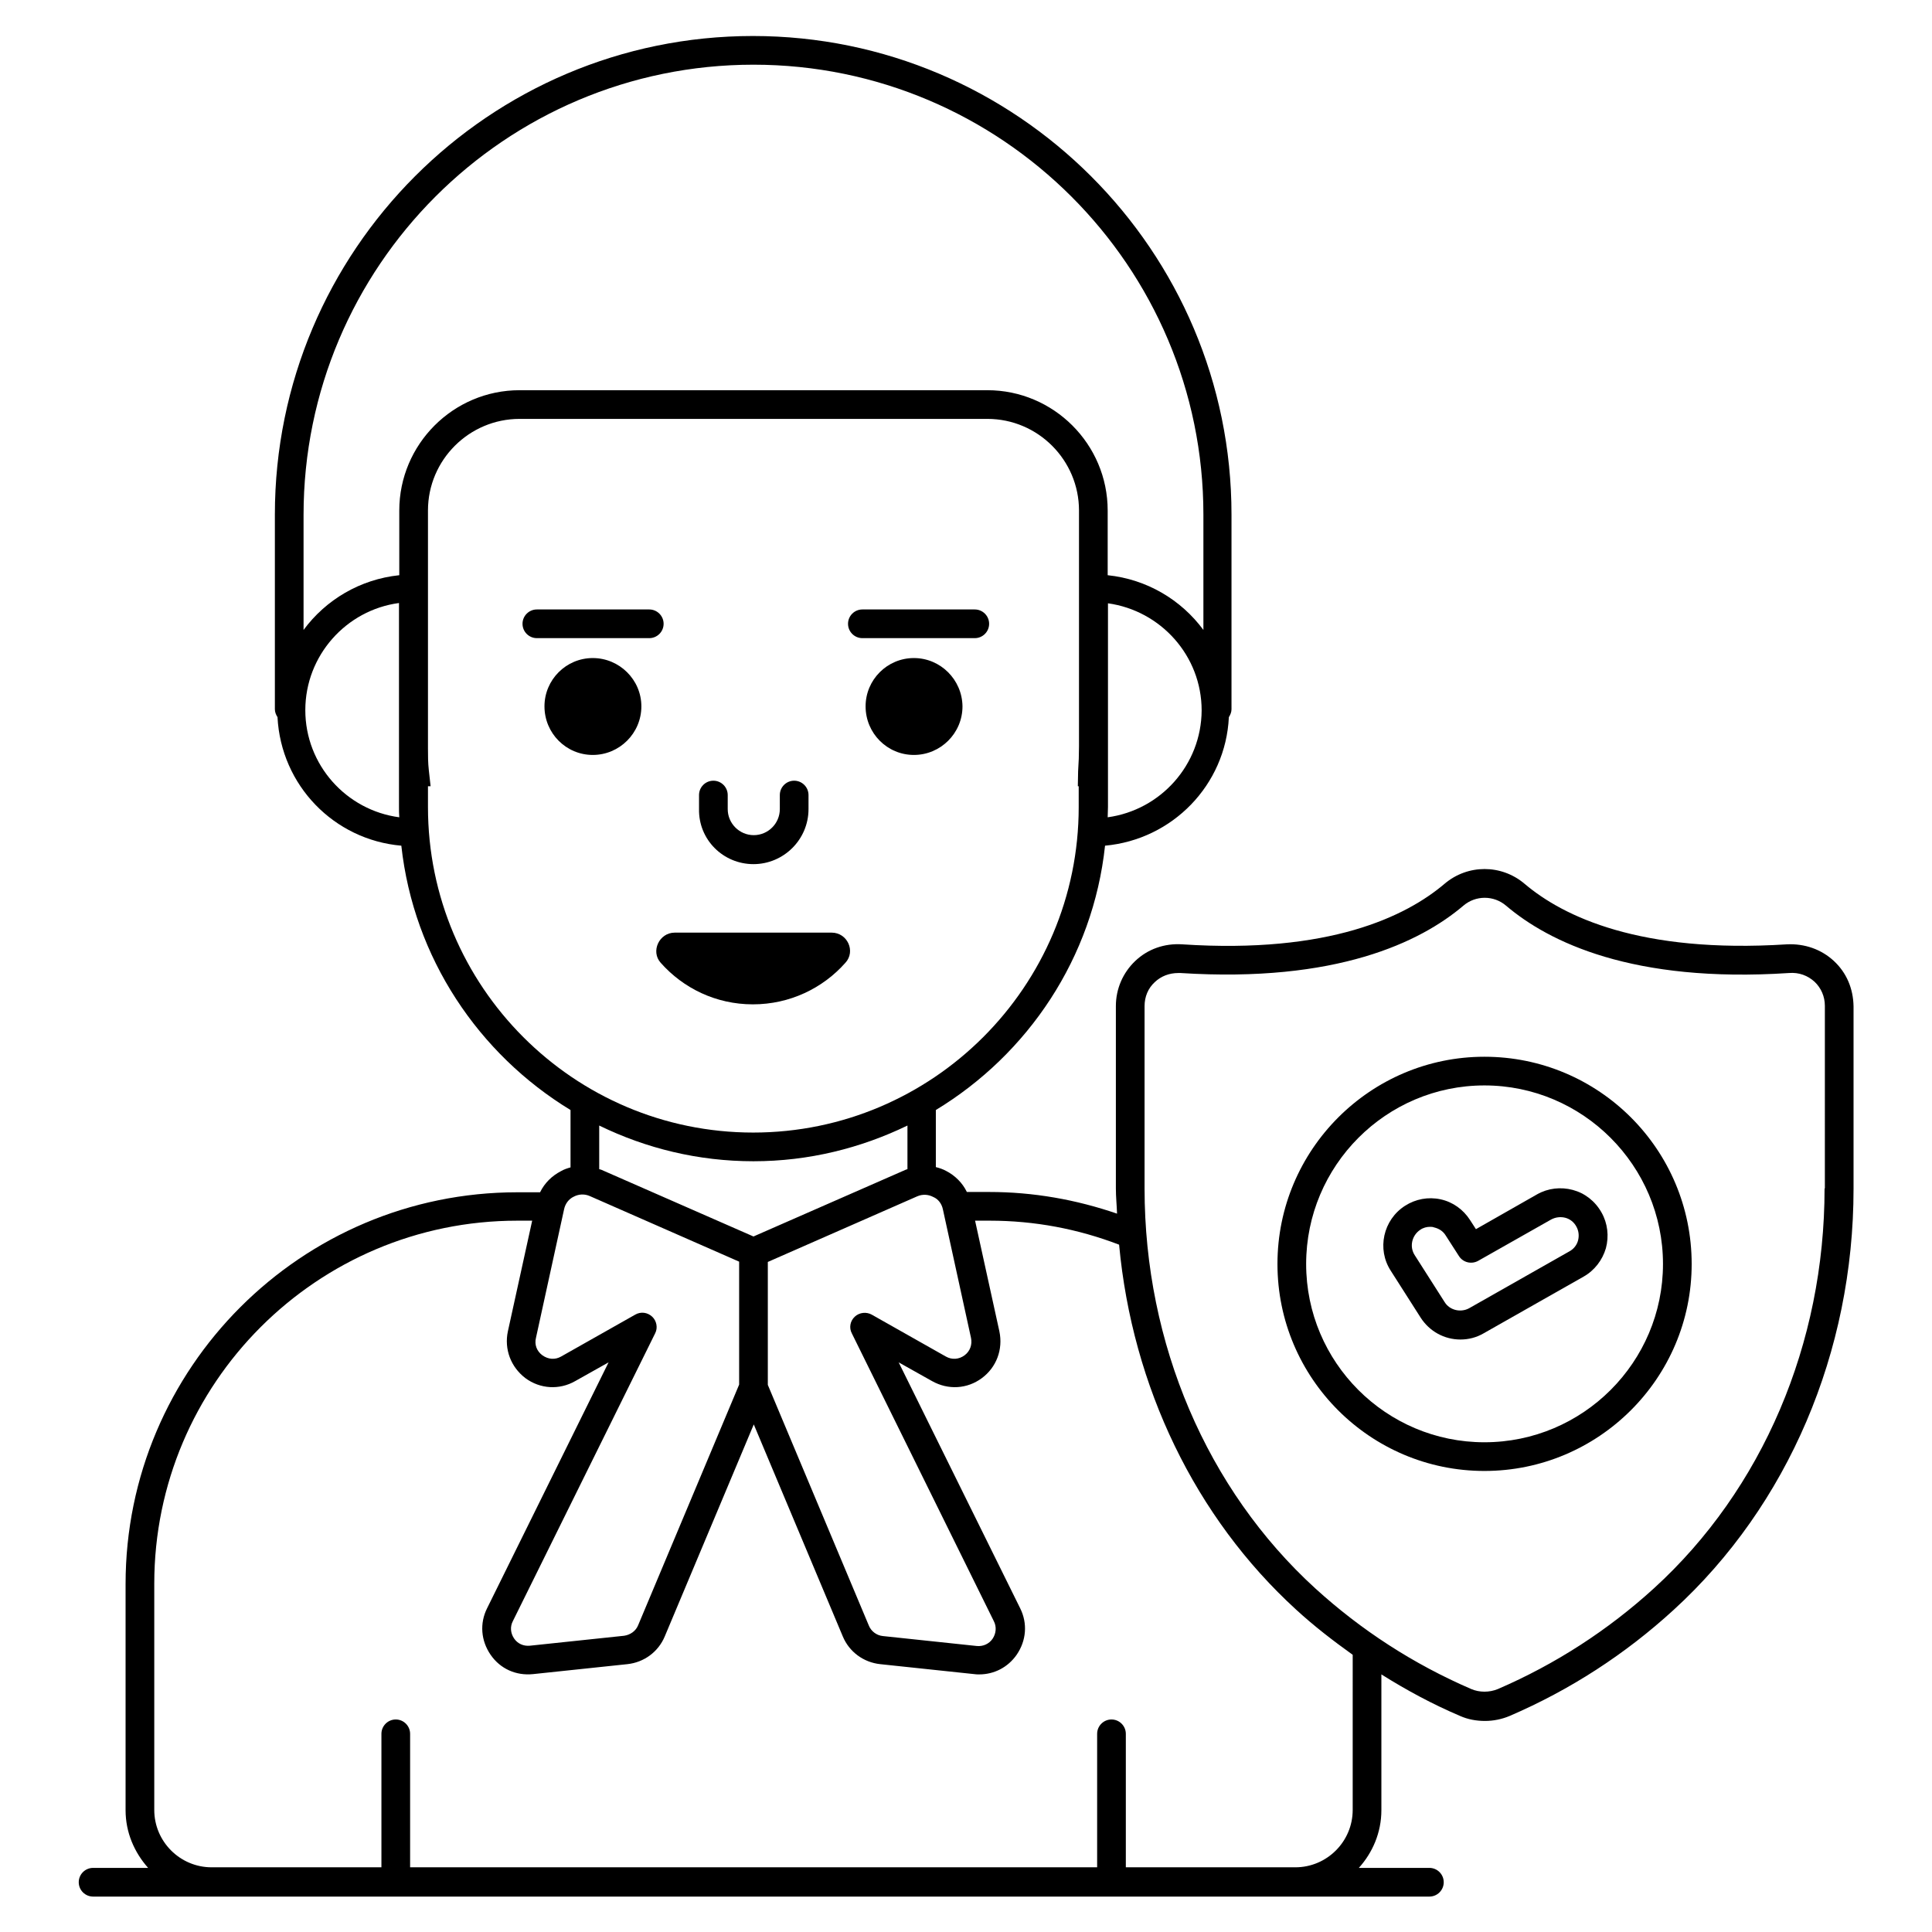 <?xml version="1.0" encoding="UTF-8"?> <svg xmlns="http://www.w3.org/2000/svg" xmlns:xlink="http://www.w3.org/1999/xlink" id="Layer_1" style="enable-background:new 0 0 66 66;" viewBox="0 0 66 66" xml:space="preserve"> <g> <path d="M20.25,22.48c-0.91,0-1.65,0.74-1.65,1.65c0,0.92,0.74,1.66,1.65,1.66c0.91,0,1.66-0.74,1.66-1.66 C21.91,23.22,21.16,22.48,20.25,22.48z"></path> <path d="M31.22,22.48c-0.91,0-1.65,0.74-1.65,1.65c0,0.92,0.74,1.66,1.65,1.66c0.91,0,1.66-0.74,1.66-1.66 C32.87,23.22,32.13,22.48,31.22,22.48z"></path> <path d="M29.46,21.8h3.84c0.27,0,0.49-0.22,0.49-0.49c0-0.27-0.22-0.49-0.49-0.49h-3.84c-0.27,0-0.49,0.22-0.49,0.49 C28.97,21.58,29.19,21.8,29.46,21.8z"></path> <path d="M22.67,21.31c0-0.27-0.22-0.49-0.49-0.49h-3.84c-0.27,0-0.49,0.22-0.49,0.49c0,0.27,0.22,0.49,0.49,0.49h3.84 C22.45,21.8,22.67,21.58,22.67,21.31z"></path> <path d="M28.41,31.86h-5.36c-0.53,0-0.83,0.64-0.48,1.03c0.77,0.87,1.89,1.42,3.15,1.42c1.26,0,2.39-0.55,3.16-1.42 C29.24,32.5,28.95,31.86,28.41,31.86z"></path> <path d="M25.74,29.52c1.03,0,1.88-0.84,1.88-1.88v-0.48c0-0.27-0.22-0.49-0.49-0.49c-0.27,0-0.49,0.22-0.49,0.49v0.48 c0,0.49-0.4,0.89-0.89,0.89c-0.49,0-0.89-0.4-0.89-0.89v-0.48c0-0.27-0.22-0.49-0.49-0.49c-0.27,0-0.49,0.22-0.49,0.49v0.48 C23.86,28.68,24.7,29.52,25.74,29.52z"></path> <path d="M62.65,32.83c-0.43-0.4-1-0.6-1.61-0.57c0,0,0,0,0,0c-5.01,0.32-7.64-0.95-8.96-2.07c-0.79-0.67-1.94-0.67-2.73,0 c-1.32,1.12-3.94,2.4-8.96,2.07c-0.61-0.04-1.18,0.16-1.61,0.57c-0.42,0.4-0.66,0.95-0.66,1.54v6.23c0,0.29,0.03,0.57,0.04,0.86 c-1.4-0.48-2.86-0.74-4.36-0.74h-0.77c-0.15-0.31-0.4-0.56-0.71-0.72c-0.11-0.06-0.23-0.1-0.35-0.13v-1.95 c3.15-1.91,5.37-5.2,5.78-9.03c2.3-0.21,4.12-2.07,4.23-4.39c0.05-0.08,0.09-0.17,0.09-0.27v-6.65c0-9.02-7.34-16.35-16.35-16.35 S9.39,8.56,9.39,17.58v6.65c0,0.1,0.04,0.19,0.09,0.27c0.12,2.33,1.93,4.19,4.23,4.39c0.42,3.83,2.64,7.12,5.78,9.03v1.96 c-0.11,0.03-0.23,0.07-0.33,0.13c-0.31,0.16-0.56,0.41-0.71,0.72h-0.78c-7.38,0-13.38,6-13.38,13.38v7.73 c0,0.76,0.3,1.44,0.77,1.97H3.18c-0.27,0-0.49,0.22-0.49,0.49s0.22,0.49,0.49,0.49h45.65c0.27,0,0.49-0.22,0.49-0.49 s-0.22-0.49-0.49-0.49h-2.41c0.47-0.52,0.77-1.21,0.77-1.97v-4.64c0.86,0.54,1.75,1.02,2.69,1.42c0.27,0.12,0.56,0.17,0.85,0.17 c0.29,0,0.58-0.06,0.84-0.17c2.07-0.89,3.95-2.11,5.6-3.62c3.91-3.57,6.15-8.82,6.15-14.39v-6.23 C63.31,33.77,63.08,33.23,62.65,32.83z M32.21,41.31l0.96,4.39c0.05,0.23-0.03,0.46-0.22,0.6c-0.19,0.14-0.43,0.16-0.64,0.04 l-2.53-1.43c-0.18-0.1-0.42-0.08-0.58,0.07c-0.16,0.15-0.2,0.38-0.1,0.57l4.85,9.83c0.1,0.19,0.08,0.42-0.04,0.6 c-0.12,0.18-0.33,0.27-0.54,0.25l-3.21-0.34c-0.21-0.02-0.4-0.16-0.48-0.36l-3.45-8.22v-4.2l5.1-2.24 c0.18-0.08,0.38-0.07,0.55,0.02C32.05,40.96,32.17,41.12,32.21,41.31z M37.84,27.92c0-0.12,0.01-0.23,0.01-0.35v-6.96 c1.8,0.25,3.2,1.79,3.2,3.66C41.04,26.12,39.66,27.67,37.84,27.92z M25.74,2.21c8.47,0,15.37,6.89,15.37,15.37v3.94 c-0.76-1.03-1.93-1.73-3.27-1.87v-2.21c0-2.27-1.85-4.11-4.11-4.11H17.75c-2.27,0-4.11,1.85-4.11,4.11v2.21 c-1.34,0.14-2.51,0.84-3.27,1.87v-3.93C10.37,9.1,17.26,2.21,25.74,2.21z M10.43,24.26c0-1.87,1.4-3.42,3.2-3.66v4.89h0v1.37h0 v0.71c0,0.12,0,0.23,0.01,0.35C11.83,27.68,10.43,26.13,10.43,24.26z M14.62,27.57v-0.71h0.09l-0.06-0.54 c-0.03-0.26-0.03-0.52-0.03-0.77v-8.11c0-1.73,1.41-3.13,3.13-3.13h15.98c1.73,0,3.13,1.41,3.13,3.13v8.06 c0,0.28-0.01,0.56-0.03,0.84l-0.01,0.52h0.03v0.71c0,6.13-4.99,11.12-11.12,11.12S14.62,33.7,14.62,27.57z M25.74,39.67 c1.89,0,3.67-0.45,5.26-1.22v1.49c-0.02,0.01-0.04,0.01-0.06,0.02l-5.2,2.28l-5.2-2.28c-0.02-0.01-0.05-0.01-0.07-0.02v-1.49 C22.07,39.23,23.85,39.67,25.74,39.67z M19.6,40.88c0.17-0.09,0.37-0.1,0.55-0.02l5.1,2.24v4.2l-3.45,8.22 c-0.08,0.2-0.27,0.33-0.48,0.36l-3.22,0.34c-0.22,0.02-0.42-0.07-0.54-0.25c-0.12-0.18-0.14-0.4-0.04-0.59l4.86-9.83 c0.1-0.19,0.05-0.43-0.1-0.57c-0.16-0.15-0.39-0.18-0.58-0.07l-2.53,1.43c-0.21,0.12-0.44,0.1-0.64-0.04 c-0.19-0.14-0.28-0.36-0.22-0.6l0.96-4.39C19.31,41.12,19.43,40.96,19.6,40.88z M46.21,61.83c0,1.08-0.88,1.96-1.96,1.96h-5.79 v-4.56c0-0.27-0.22-0.49-0.49-0.49s-0.49,0.22-0.49,0.49v4.56H14.01v-4.56c0-0.27-0.22-0.49-0.49-0.49s-0.49,0.22-0.49,0.49v4.56 h-5.8c-1.08,0-1.96-0.88-1.96-1.96V54.1c0-6.84,5.56-12.4,12.4-12.4h0.51l-0.83,3.78c-0.13,0.61,0.1,1.22,0.6,1.6 c0.5,0.37,1.16,0.41,1.7,0.1l1.14-0.64l-4.15,8.4c-0.26,0.52-0.21,1.11,0.12,1.59c0.33,0.48,0.87,0.72,1.45,0.66l3.22-0.34 c0.57-0.06,1.06-0.42,1.28-0.95l3.04-7.24l3.04,7.24c0.22,0.53,0.71,0.89,1.28,0.95l3.21,0.34c0,0,0,0,0,0 c0.06,0.01,0.11,0.01,0.17,0.01c0.51,0,0.98-0.24,1.28-0.67c0.33-0.48,0.38-1.07,0.12-1.59l-4.15-8.4l1.14,0.64 c0.55,0.31,1.2,0.27,1.7-0.1c0.5-0.37,0.73-0.98,0.6-1.6l-0.83-3.78h0.5c1.53,0,3.01,0.28,4.42,0.82c0.45,4.85,2.6,9.32,6.05,12.47 c0.61,0.56,1.26,1.06,1.93,1.54V61.83z M62.33,40.6c0,5.3-2.12,10.28-5.83,13.66c-1.57,1.43-3.36,2.59-5.33,3.44 c-0.29,0.12-0.63,0.12-0.91,0c-1.97-0.85-3.76-2.01-5.33-3.44c-3.7-3.38-5.83-8.36-5.83-13.66v-6.23c0-0.32,0.12-0.61,0.35-0.82 c0.21-0.2,0.49-0.31,0.8-0.31c0.03,0,0.05,0,0.08,0c5.33,0.34,8.2-1.06,9.66-2.3c0.42-0.36,1.04-0.36,1.46,0 c1.46,1.24,4.32,2.65,9.66,2.3c0.35-0.03,0.65,0.09,0.88,0.3c0.22,0.21,0.35,0.5,0.35,0.82V40.6z"></path> <path d="M50.71,36.1c-3.9,0-7.07,3.18-7.07,7.08c0,3.9,3.17,7.07,7.07,7.07c3.9,0,7.08-3.17,7.08-7.07 C57.79,39.27,54.62,36.1,50.71,36.1z M50.71,49.27c-3.36,0-6.09-2.73-6.09-6.09c0-3.36,2.73-6.1,6.09-6.1c3.36,0,6.1,2.74,6.1,6.1 C56.81,46.53,54.08,49.27,50.71,49.27z"></path> <path d="M53.73,40.65c-0.41-0.11-0.85-0.06-1.22,0.15l-2.09,1.19l-0.2-0.31c-0.23-0.36-0.59-0.62-1.01-0.71 c-0.42-0.09-0.85-0.01-1.21,0.22c-0.75,0.48-0.97,1.48-0.49,2.22l1.02,1.6c0.3,0.47,0.81,0.75,1.36,0.75 c0.28,0,0.55-0.07,0.79-0.21l3.42-1.94c0.37-0.21,0.64-0.56,0.76-0.97c0.11-0.41,0.06-0.85-0.15-1.22 C54.49,41.03,54.14,40.76,53.73,40.65z M53.91,42.37c-0.04,0.16-0.15,0.3-0.3,0.38l-3.42,1.94c-0.29,0.16-0.67,0.07-0.84-0.21 l-1.02-1.6c-0.19-0.29-0.1-0.68,0.19-0.87c0.1-0.07,0.22-0.1,0.33-0.1c0.05,0,0.09,0,0.14,0.02c0.17,0.04,0.31,0.13,0.4,0.28 l0.45,0.7c0.14,0.22,0.43,0.29,0.66,0.16l2.49-1.41c0.15-0.08,0.32-0.1,0.48-0.06c0.16,0.04,0.3,0.15,0.38,0.3 C53.93,42.04,53.95,42.21,53.91,42.37z"></path> </g> </svg> 